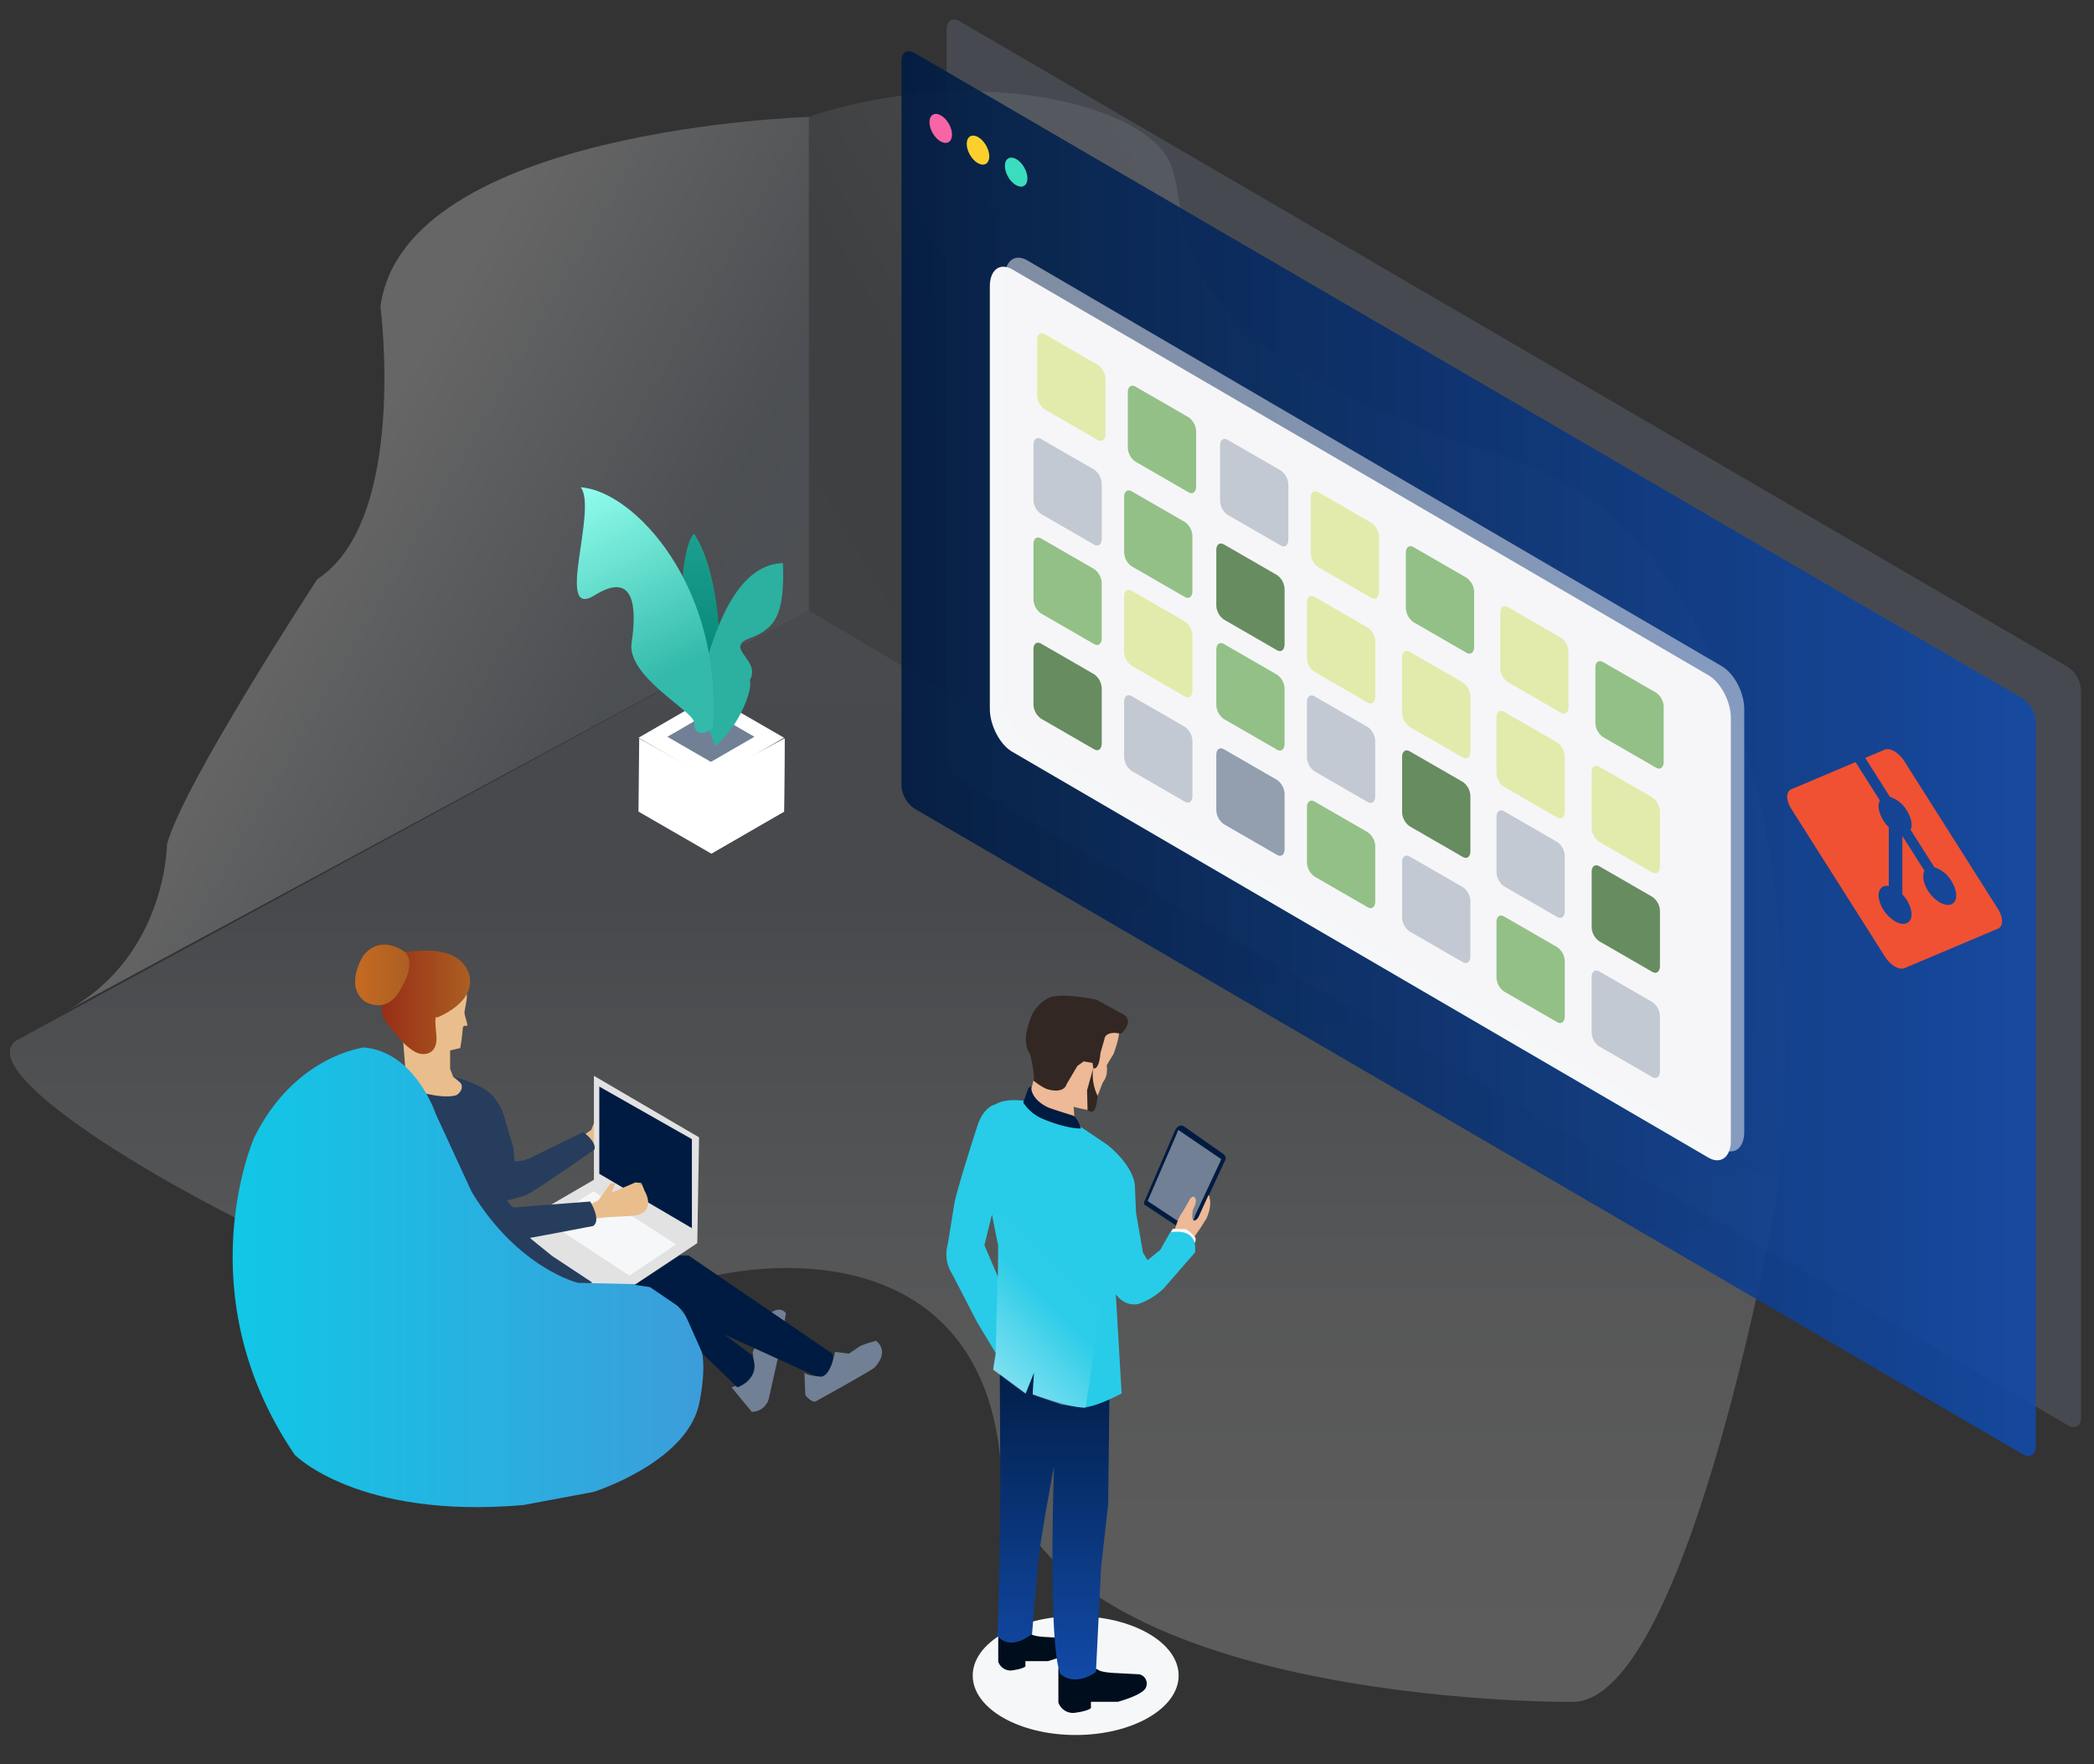 <?xml version="1.0" encoding="UTF-8"?>
<svg xmlns="http://www.w3.org/2000/svg" xmlns:xlink="http://www.w3.org/1999/xlink" width="552" height="465" viewBox="0 0 552 465">
  <rect x="0" y="0" width="552" height="465" fill="#333333" stroke="none"/>
  <defs>
    <linearGradient id="Unbenannter_Verlauf_64" x1="249.7" y1="-11315.1" x2="423.59" y2="-11214.7" gradientTransform="matrix(1, 0, 0, -1, 0, -11090.95)" gradientUnits="userSpaceOnUse">
      <stop offset="0" stop-color="#9ca6b5"></stop>
      <stop offset="0.06" stop-color="#99a3b3"></stop>
      <stop offset="0.27" stop-color="#95a0b0"></stop>
      <stop offset="0.28" stop-color="#9aa4b4"></stop>
      <stop offset="0.43" stop-color="#bec5cf"></stop>
      <stop offset="0.57" stop-color="#dbdee4"></stop>
      <stop offset="0.72" stop-color="#eff0f3"></stop>
      <stop offset="0.86" stop-color="#fbfbfc"></stop>
      <stop offset="1" stop-color="#fff"></stop>
    </linearGradient>
    <linearGradient id="Unbenannter_Verlauf_65" x1="72.7" y1="-11214.7" x2="194.09" y2="-11284.78" gradientTransform="matrix(1, 0, 0, -1, 0, -11090.95)" gradientUnits="userSpaceOnUse">
      <stop offset="0.13" stop-color="#fff"></stop>
      <stop offset="0.77" stop-color="#95a0b0"></stop>
      <stop offset="0.82" stop-color="#98a3b2"></stop>
      <stop offset="1" stop-color="#9ca6b5"></stop>
    </linearGradient>
    <linearGradient id="Unbenannter_Verlauf_64-2" x1="235.78" y1="-11251.78" x2="235.78" y2="-11539.58" xlink:href="#Unbenannter_Verlauf_64"></linearGradient>
    <linearGradient id="Unbenannter_Verlauf_37" x1="237.64" y1="-11289.58" x2="536.63" y2="-11289.58" gradientTransform="matrix(1, 0, 0, -1, 0, -11090.95)" gradientUnits="userSpaceOnUse">
      <stop offset="0" stop-color="#001b41"></stop>
      <stop offset="1" stop-color="#124aa8"></stop>
    </linearGradient>
    <linearGradient id="Unbenannter_Verlauf_63" x1="-6627.51" y1="-11077.01" x2="-6589.18" y2="-11054.88" gradientTransform="matrix(0.87, -0.5, -1, -0.58, -5156.73, -9481.45)" gradientUnits="userSpaceOnUse">
      <stop offset="0" stop-color="#95a0b0"></stop>
      <stop offset="1" stop-color="#fff"></stop>
    </linearGradient>
    <linearGradient id="Unbenannter_Verlauf_63-2" x1="-6611.95" y1="-11066.42" x2="-6596.45" y2="-11079.84" xlink:href="#Unbenannter_Verlauf_63"></linearGradient>
    <linearGradient id="Unbenannter_Verlauf_62" x1="-6606.87" y1="-11062.18" x2="-6581.94" y2="-11047.79" gradientTransform="matrix(0.87, -0.5, -1, -0.58, -5156.73, -9481.45)" gradientUnits="userSpaceOnUse">
      <stop offset="0" stop-color="#a6a8ab"></stop>
      <stop offset="0.11" stop-color="#b6b8bb"></stop>
      <stop offset="0.35" stop-color="#d6d7d8"></stop>
      <stop offset="0.58" stop-color="#ededee"></stop>
      <stop offset="0.81" stop-color="#fafafb"></stop>
      <stop offset="1" stop-color="#fff"></stop>
    </linearGradient>
    <linearGradient id="Unbenannter_Verlauf_59" x1="3358.84" y1="-16257.15" x2="3358.84" y2="-16330.35" gradientTransform="matrix(0.6, 0, 0, -0.6, -1830.37, -9613.57)" gradientUnits="userSpaceOnUse">
      <stop offset="0" stop-color="#1d9f90"></stop>
      <stop offset="1" stop-color="#008272"></stop>
    </linearGradient>
    <linearGradient id="Unbenannter_Verlauf_45" x1="3306.6" y1="-16238.06" x2="3346.78" y2="-16317.97" gradientTransform="matrix(0.6, 0, 0, -0.6, -1830.37, -9613.57)" gradientUnits="userSpaceOnUse">
      <stop offset="0" stop-color="#90fcec"></stop>
      <stop offset="1" stop-color="#33baaa"></stop>
    </linearGradient>
    <linearGradient id="Unbenannter_Verlauf_43" x1="61.33" y1="-11427.66" x2="185.4" y2="-11427.66" gradientTransform="matrix(1, 0, 0, -1, 0, -11090.95)" gradientUnits="userSpaceOnUse">
      <stop offset="0" stop-color="#11c7e6"></stop>
      <stop offset="1" stop-color="#3c9ddb"></stop>
    </linearGradient>
    <linearGradient id="Unbenannter_Verlauf_42" x1="100.68" y1="-11355.17" x2="123.94" y2="-11355.17" gradientTransform="matrix(1, 0, 0, -1, 0, -11090.95)" gradientUnits="userSpaceOnUse">
      <stop offset="0" stop-color="#972e16"></stop>
      <stop offset="1" stop-color="#ac5f22"></stop>
    </linearGradient>
    <linearGradient id="Unbenannter_Verlauf_38" x1="93.6" y1="-11347.94" x2="107.91" y2="-11347.94" gradientTransform="matrix(1, 0, 0, -1, 0, -11090.95)" gradientUnits="userSpaceOnUse">
      <stop offset="0" stop-color="#c56a22"></stop>
      <stop offset="1" stop-color="#ac5f22"></stop>
    </linearGradient>
    <linearGradient id="Unbenannter_Verlauf_37-2" x1="277.71" y1="-11445.29" x2="277.71" y2="-11533.66" xlink:href="#Unbenannter_Verlauf_37"></linearGradient>
    <linearGradient id="Unbenannter_Verlauf_36" x1="260.14" y1="-11450.4" x2="289.8" y2="-11420.74" gradientTransform="matrix(1, 0, 0, -1, 0, -11090.95)" gradientUnits="userSpaceOnUse">
      <stop offset="0" stop-color="#e7f9fc"></stop>
      <stop offset="0.56" stop-color="#2ecde9"></stop>
      <stop offset="1" stop-color="#28cce8"></stop>
    </linearGradient>
  </defs>
  <g id="Ebene_1" data-name="Ebene 1">
    <g id="Collaboration_2" data-name="Collaboration 2">
      <g id="Calendar_Sync" data-name="Calendar Sync">
        <path d="M213.15,30.79v130L469,312s18.57-163.74-74.05-192.28-80.11-60.84-86.36-76.47S257.3,16.2,213.15,30.79Z" style="opacity:0.12;isolation:isolate;fill:url(#Unbenannter_Verlauf_64)"></path>
        <path d="M18,266.19l195.2-105.36v-130s-106.66,3.12-112.91,50c0,0,7.29,56.24-16.67,71.87,0,0-35.41,54.16-39.58,69.79C44,222.45,44,251.61,18,266.19Z" style="opacity:0.25;isolation:isolate;fill:url(#Unbenannter_Verlauf_65)"></path>
        <path d="M4.07,274.41,213.15,160.83,469,312.29s-23.53,136.35-54.5,136.35c0,0-143.26,1.29-151-65.82S177,332.48,157.65,349.26-14,288.6,4.07,274.41Z" style="opacity:0.2;isolation:isolate;fill:url(#Unbenannter_Verlauf_64-2)"></path>
        <g style="opacity:0.3">
          <path d="M249.55,7.67c0-2.24,1.58-3.14,3.51-2l292,170.1a7.85,7.85,0,0,1,3.51,6.11V373.68c0,2.24-1.58,3.15-3.51,2l-292-170.1a7.83,7.83,0,0,1-3.51-6.1Z" style="fill:#718095"></path>
        </g>
        <g style="opacity:0.9">
          <path d="M237.64,16c0-2.24,1.58-3.15,3.51-2l292,170.1a7.84,7.84,0,0,1,3.51,6.11V381.31c0,2.23-1.58,3.14-3.51,2l-292-170.1a7.86,7.86,0,0,1-3.52-6.11Z" style="fill:url(#Unbenannter_Verlauf_37)"></path>
        </g>
        <polygon points="206.69 213.94 187.5 225.02 168.31 213.94 168.5 194.67 187.3 205.18 206.84 194.67 206.69 213.94" style="fill:url(#Unbenannter_Verlauf_63)"></polygon>
        <polyline points="187.3 205.18 206.84 194.67 206.69 213.94 187.5 225.02" style="fill:url(#Unbenannter_Verlauf_63-2)"></polyline>
        <polygon points="206.69 194.48 187.5 205.56 168.31 194.48 187.5 183.4 206.69 194.48" style="fill:url(#Unbenannter_Verlauf_62)"></polygon>
        <polygon points="198.87 194.22 187.4 200.84 175.93 194.22 187.4 187.59 198.87 194.22" style="fill:#718095"></polygon>
        <path d="M450.37,305.17l-183.54-107c-3.25-1.87-5.9-7-5.9-11.28V75.46c0-4.32,2.65-6.33,5.9-4.46L450.37,178c3.24,1.88,5.9,6.95,5.9,11.28V300.71C456.27,305,453.61,307.05,450.37,305.17Z" style="fill:#f6f7f8"></path>
        <path d="M453.9,302.83l-183.11-107c-3.25-1.87-5.9-7-5.9-11.27V73.09c0-4.33,2.65-6.34,5.9-4.46l183.11,107c3.24,1.87,5.9,6.94,5.9,11.27V298.37C459.8,302.7,457.14,304.71,453.9,302.83Z" style="fill:#f6f7f8;opacity:0.5;isolation:isolate"></path>
        <g style="opacity:0.75">
          <path d="M288.43,143.57l-14-8.08a4.71,4.71,0,0,1-2-3.75V117.2c0-1.45.88-2.11,2-1.48l14,8.07a4.76,4.76,0,0,1,2,3.76v14.54C290.4,143.53,289.51,144.2,288.43,143.57Z" style="fill:#718095;opacity:0.5"></path>
          <path d="M312.33,157.37l-14-8.08a4.74,4.74,0,0,1-2-3.75V131c0-1.45.89-2.11,2-1.49l14,8.08a4.76,4.76,0,0,1,2,3.76v14.54C314.3,157.33,313.42,158,312.33,157.37Z" style="fill:#72ae62"></path>
          <path d="M336.63,171.4l-14-8.08a4.74,4.74,0,0,1-2-3.75V145c0-1.45.89-2.11,2-1.49l14,8.08a4.7,4.7,0,0,1,2,3.76v14.54C338.6,171.36,337.72,172,336.63,171.4Z" style="fill:#35682d"></path>
          <path d="M360.53,185.2l-14-8.08a4.7,4.7,0,0,1-2-3.76V158.83c0-1.45.88-2.11,2-1.49l14,8.08a4.7,4.7,0,0,1,2,3.76v14.54C362.5,185.16,361.62,185.83,360.53,185.2Z" style="fill:#dbe791"></path>
          <path d="M288.43,169.79l-14-8.08a4.71,4.71,0,0,1-2-3.75V143.42c0-1.45.88-2.11,2-1.49l14,8.08a4.76,4.76,0,0,1,2,3.76v14.54C290.4,169.75,289.51,170.42,288.43,169.79Z" style="fill:#72ae62"></path>
          <path d="M312.33,183.59l-14-8.08a4.74,4.74,0,0,1-2-3.75V157.22c0-1.45.89-2.11,2-1.49l14,8.08a4.76,4.76,0,0,1,2,3.76V182.1C314.3,183.55,313.42,184.22,312.33,183.59Z" style="fill:#dbe791"></path>
          <path d="M336.63,197.62l-14-8.08a4.74,4.74,0,0,1-2-3.75V171.25c0-1.45.89-2.11,2-1.49l14,8.08a4.73,4.73,0,0,1,2,3.76v14.54C338.6,197.58,337.72,198.25,336.63,197.62Z" style="fill:#72ae62"></path>
          <path d="M360.53,211.42l-14-8.08a4.7,4.7,0,0,1-2-3.76V185.05c0-1.45.88-2.11,2-1.49l14,8.08a4.7,4.7,0,0,1,2,3.76v14.54C362.5,211.38,361.62,212.05,360.53,211.42Z" style="fill:#718095;opacity:0.5"></path>
          <path d="M385.61,199.68l-14-8.07a4.7,4.7,0,0,1-2-3.76V173.31c0-1.45.88-2.11,2-1.48l14,8.07a4.7,4.7,0,0,1,2,3.76V198.2C387.58,199.65,386.7,200.31,385.61,199.68Z" style="fill:#dbe791"></path>
          <path d="M385.61,225.9l-14-8.08a4.68,4.68,0,0,1-2-3.75V199.53c0-1.45.88-2.11,2-1.48l14,8.07a4.7,4.7,0,0,1,2,3.76v14.54C387.58,225.86,386.7,226.53,385.61,225.9Z" style="fill:#35682d"></path>
          <path d="M288.43,197.52l-14-8.08a4.71,4.71,0,0,1-2-3.75V171.15c0-1.45.88-2.11,2-1.49l14,8.08a4.76,4.76,0,0,1,2,3.76V196C290.4,197.48,289.51,198.15,288.43,197.52Z" style="fill:#35682d"></path>
          <path d="M312.33,211.32l-14-8.08a4.74,4.74,0,0,1-2-3.75V185c0-1.45.89-2.11,2-1.49l14,8.08a4.76,4.76,0,0,1,2,3.76v14.54C314.3,211.28,313.42,212,312.33,211.32Z" style="fill:#718095;opacity:0.5"></path>
          <path d="M336.63,225.35l-14-8.08a4.74,4.74,0,0,1-2-3.76V199c0-1.45.89-2.11,2-1.49l14,8.08a4.73,4.73,0,0,1,2,3.76v14.54C338.6,225.31,337.72,226,336.63,225.35Z" style="fill:#718095"></path>
          <path d="M360.53,239.15l-14-8.08a4.7,4.7,0,0,1-2-3.75V212.78c0-1.45.88-2.11,2-1.49l14,8.08a4.7,4.7,0,0,1,2,3.76v14.53C362.5,239.11,361.62,239.78,360.53,239.15Z" style="fill:#72ae62"></path>
          <path d="M385.61,253.63l-14-8.07a4.71,4.71,0,0,1-2-3.76V227.26c0-1.45.88-2.11,2-1.48l14,8.07a4.7,4.7,0,0,1,2,3.76v14.54C387.58,253.59,386.7,254.26,385.61,253.63Z" style="fill:#718095;opacity:0.5"></path>
          <path d="M289.41,116l-14-8.08a4.72,4.72,0,0,1-2-3.76V89.6c0-1.45.88-2.12,2-1.49l14,8.08a4.69,4.69,0,0,1,2,3.76v14.53C291.38,115.93,290.5,116.59,289.41,116Z" style="fill:#dbe791"></path>
          <path d="M313.31,129.77l-14-8.08a4.7,4.7,0,0,1-2-3.76V103.4c0-1.45.88-2.12,2-1.49l14,8.08a4.69,4.69,0,0,1,2,3.76v14.53C315.28,129.73,314.4,130.39,313.31,129.77Z" style="fill:#72ae62"></path>
          <path d="M337.62,143.8l-14-8.08a4.7,4.7,0,0,1-2-3.76V117.42c0-1.44.88-2.11,2-1.48l14,8.08a4.7,4.7,0,0,1,2,3.76v14.53C339.58,143.76,338.7,144.43,337.62,143.8Z" style="fill:#718095;opacity:0.5"></path>
          <path d="M361.52,157.6l-14-8.08a4.7,4.7,0,0,1-2-3.76V131.23c0-1.45.88-2.12,2-1.49l14,8.08a4.7,4.7,0,0,1,2,3.75v14.54C363.49,157.56,362.6,158.23,361.52,157.6Z" style="fill:#dbe791"></path>
          <path d="M386.6,172.08l-14-8.08a4.76,4.76,0,0,1-2-3.76V145.71c0-1.45.88-2.12,2-1.49l14,8.08a4.74,4.74,0,0,1,2,3.76v14.53C388.57,172,387.68,172.7,386.6,172.08Z" style="fill:#72ae62"></path>
          <path d="M410.49,215.5l-14-8.08a4.7,4.7,0,0,1-2-3.76V189.13c0-1.45.88-2.12,2-1.49l14,8.08a4.69,4.69,0,0,1,2,3.76V214C412.46,215.46,411.58,216.13,410.49,215.5Z" style="fill:#dbe791"></path>
          <path d="M410.49,241.72l-14-8.08a4.7,4.7,0,0,1-2-3.76V215.34c0-1.44.88-2.11,2-1.48l14,8.08a4.68,4.68,0,0,1,2,3.75v14.54C412.46,241.68,411.58,242.34,410.49,241.72Z" style="fill:#718095;opacity:0.5"></path>
          <path d="M435.58,230l-14-8.08a4.7,4.7,0,0,1-2-3.76V203.61c0-1.45.88-2.12,2-1.49l14,8.08a4.7,4.7,0,0,1,2,3.76v14.53C437.54,229.94,436.66,230.6,435.58,230Z" style="fill:#dbe791"></path>
          <path d="M435.58,256.2l-14-8.08a4.7,4.7,0,0,1-2-3.76V229.83c0-1.45.88-2.12,2-1.49l14,8.08a4.7,4.7,0,0,1,2,3.76v14.53C437.54,256.16,436.66,256.82,435.58,256.2Z" style="fill:#35682d"></path>
          <path d="M410.49,269.45l-14-8.08a4.7,4.7,0,0,1-2-3.76V243.08c0-1.45.88-2.12,2-1.49l14,8.08a4.68,4.68,0,0,1,2,3.75V268C412.46,269.41,411.58,270.07,410.49,269.45Z" style="fill:#72ae62"></path>
          <path d="M435.58,283.93l-14-8.08a4.7,4.7,0,0,1-2-3.76V257.56c0-1.45.88-2.12,2-1.49l14,8.08a4.7,4.7,0,0,1,2,3.76v14.53C437.54,283.89,436.66,284.56,435.58,283.93Z" style="fill:#718095;opacity:0.5"></path>
          <path d="M411.48,187.89l-14-8.08a4.74,4.74,0,0,1-2-3.76V161.52c0-1.45.88-2.12,2-1.49l14,8.08a4.74,4.74,0,0,1,2,3.76V186.4C413.45,187.85,412.56,188.52,411.48,187.89Z" style="fill:#dbe791"></path>
          <path d="M436.56,202.37l-14-8.08a4.7,4.7,0,0,1-2-3.76V176c0-1.45.88-2.11,2-1.49l14,8.08a4.7,4.7,0,0,1,2,3.76v14.53C438.53,202.33,437.64,203,436.56,202.37Z" style="fill:#72ae62"></path>
        </g>
        <path d="M189.91,182.8q.69-30.31-6.9-42.08c-2.48,1.52-4.71,17.24-1.56,21q3.15,3.8,3.48,22.88Z" style="fill:url(#Unbenannter_Verlauf_59)"></path>
        <path d="M185.53,176.94q7.36-28.23,20.87-28.49c.46,13.09-1.75,17.22-8.73,19.78s3.08,5.81,0,11c.91,3-3.42,13-9.17,17.45l-4.26-11.91Z" style="fill:#2cb0a0"></path>
        <path d="M183,190.49c0-3-17.86-12.06-16.5-21.07s.91-19.14-9.75-12.5.83-22.45-3.65-28.46c14.06.94,37.53,26.15,34.79,63.55C185.11,194,183,193.53,183,190.49Z" style="fill:url(#Unbenannter_Verlauf_45)"></path>
      </g>
    </g>
    <g id="Layer_9" data-name="Layer 9">
      <ellipse cx="283.56" cy="441.69" rx="27.14" ry="15.67" style="fill:#f6f7f8"></ellipse>
      <path d="M153.78,299.33l2.08-1.48L157,295s8.68-.35,4.25,4.42l-2.52,2.52-1.47-.17-1.91.95Z" style="fill:#eabd8c"></path>
      <path d="M192.84,365.72l5.35,6.46a4.65,4.65,0,0,0,4.57-3.94c.94-4.09,3-13.38,3-13.38l1.42-8.67s-1.11-1.89-3.78-.31l-5,10.56s1.1,4.72-1.73,8Z" style="fill:#718095"></path>
      <polygon points="156.56 311 134.36 323.91 162.08 342.18 183.81 327.69 184.28 299.81 156.56 283.59 156.56 311" style="fill:#e2e2e2"></polygon>
      <polygon points="157.98 286.43 157.98 309.42 182.39 323.75 182.39 300.29 157.98 286.43" style="fill:#001b41"></polygon>
      <polygon points="156.46 314.04 144.13 321.95 165.89 336.25 178.21 328.04 156.46 314.04" style="fill:#f6f7f8"></polygon>
      <path d="M154.88,317.85l2.84-1.42,3.31-4.57,1.1.16-.87,2.36,6.22-2.67,1.73.15a23.2,23.2,0,0,1-2.52,1.58,26,26,0,0,1,2.45-1.42l.86,2.05s3.47,5.82-3.46,6.45l-6.15.32-4.88.47Z" style="fill:#eabd8c"></path>
      <path d="M106.22,273.75l.78,9.92,5.36,4.89,8.51,1.89,2.52-3.31-3.94-3.31-.79-2.05V276.9l2.68-.63c.29-1.62.5-3.24.63-4.88,0-1.26.63-.95,1.1-.95s-.63-2.67-.63-3.46.79-3.62.63-4.88-6.93.94-6.93.94l-8.82,8.19Z" style="fill:#eabd8c"></path>
      <path d="M106.69,286.66s9.45,3.47,13.71,2c0,0,3.62-2.36-1-4.88,0,0,6.46,1.57,9.76,4.41a13.6,13.6,0,0,1,3.94,6.93l2.21,7.4.31,3.62a10.1,10.1,0,0,0,5.2-1.41l12.91-6.3s3.47,2.36,3,4.56c0,0-15.91,11.18-18,12a48.62,48.62,0,0,1-4.88,1.42c-.63,0,1.41,1.89,1.41,1.89l20.33-1.57s3,4.88.78,6.45c0,0-14,2.68-16.69,3.15l5.83,4.73L156,338l-7.87,4.25-37.48-26.77Z" style="fill:#263d5d"></path>
      <path d="M67,299.89S48.75,341,77.71,383.52c0,0,16.7,17,60.16,13.23l18.59-3.46s23.93-7.56,27.71-22.68c0,0,3.15-12.91-.63-18.27,0,0-4.72-13.86-17-13.86l-14.18-.31s-15.75-3.78-28-23.94l-9.45-20.48s-5.36-16.37-18.9-17.63C96,276.11,77.71,278.16,67,299.89Z" style="fill:url(#Unbenannter_Verlauf_43)"></path>
      <path d="M101,268.24s6.14,9.45,10.24,9.6c0,0,4.41.64,3.78-5.19s.15-4.41.15-4.41,9.77-3.63,8.67-10.56c0,0-.63-7.4-12-7.08,0,0-5.83.15-6.46.63s-4.88,3.93-4.72,9.29S100.39,266.19,101,268.24Z" style="fill:url(#Unbenannter_Verlauf_42)"></path>
      <path d="M106.69,250.92s-6.14-4.89-10.87.94c0,0-5.2,7.88.32,12.13,0,0,6,3.93,9.76-3.78C105.9,260.21,109.84,254.06,106.69,250.92Z" style="fill:url(#Unbenannter_Verlauf_38)"></path>
      <path d="M167.34,338.71l4,.58,7.2,4.9,5.19,4.32,32.28,14.7s4.33-1.15,3.46-6.34l-38-25.94h-2.31Z" style="fill:#001b41"></path>
      <path d="M185.21,356.87l9.2,8.85s6.62-2.36,3.78-8.5L179,342.88Z" style="fill:#001b41"></path>
      <path d="M212.05,361.82l.24,5.93s1.45,1.94,2.67,1.7c0,0,14.77-8.12,15.62-9,0,0,4.12-4,.36-7,0,0-4.36,1.09-5,1.94l-2.18,1.45-3.64-.48s-1,6.05-3.51,6.54C216.65,362.91,212.41,362.67,212.05,361.82Z" style="fill:#718095"></path>
      <path d="M279,439.71v9.08a4.08,4.08,0,0,0,4,2.75s3.57-.36,4.58-1.28v-1.65h7.07s6.6-1.74,7.42-3.76a2.51,2.51,0,0,0-1.23-3.32,3.05,3.05,0,0,0-.51-.17l-6.79-.36s-3.85-.19-4.21-1Z" style="fill:#000d1c"></path>
      <path d="M263.15,430.43v7.62a3.44,3.44,0,0,0,3.31,2.31s3-.31,3.85-1.08v-1.39h5.92s5.54-1.46,6.23-3.15a2.09,2.09,0,0,0-1-2.78,1.48,1.48,0,0,0-.42-.14l-5.69-.31s-3.23-.16-3.54-.85Z" style="fill:#000d1c"></path>
      <path d="M309.84,297.8l-8,18.55s-.71,1,.15,1.41l11.36,7.52s.69.74,1.27-.45l1-3.17L323,305.77s.5-.77-.59-1.62l-10.3-7.22S310.86,296,309.84,297.8Z" style="fill:#001b41"></path>
      <path d="M310,299.35l-7.47,17.24.53.36,10,6.63s.61.65,1.12-.4l.86-2.79,6.54-14s.34-.8.36-.82l-11.35-7.72S310,299.37,310,299.35Z" style="fill:#718095"></path>
      <path d="M309.64,324.23s1-3.54,2-4.57c0,0,1.65-2.75,1.73-3,0,0,.76-1.8,1.58-1,0,0,.89.78-.45,3.15,0,0-.59,2.67.17,2.93,0,0,.91.25,1.64-1.75l2.28-5s1.31,2.11-.57,6.26c0,0-2.88,4.68-3.66,5.26Z" style="fill:#edb996"></path>
      <path d="M271.47,288.67l6.09,5.49,5.68.6-.21-3a33.24,33.24,0,0,0,3.66.81h-.61s1.42.61,3.24-3.65l1.42-3.65s1.42-1.42,1-4.47l1.82-3s1.42-3.86,1.42-5.48c0,0-2.64-3.65-4.26-3.45s-12.58,1.83-12.58,1.83l-5.07,11.56Z" style="fill:#edb996"></path>
      <path d="M263.52,354.35l.19,38.3s-.29,28.79-.78,38.53c0,0,2.82,4.38,9.13-.45,0,0,1.46-18.4,2.23-23.72l1.34-8.35,2.23-12.25s-1.71,46.3,1.64,54.84c0,0,3.46,3.6,9.4-.48L290.27,413l1.85-16.35L292.5,364Z" style="fill:url(#Unbenannter_Verlauf_37-2)"></path>
      <path d="M308.55,324.92l.61-1,3.5.1a10.33,10.33,0,0,1,2.48,2.23s.18,1-.23,1.37c0,0-1.41-2.36-2.28-2.41Z" style="fill:#f6f7f8"></path>
      <path d="M272.38,284.82s2.74,2.23,4.22,2.43c0,0,3.77,1.12,4.61-1.52L284,281l1.68-1.21,2.32.4.21,1.42s1.47.81,1.89-4.06l1.05-3.65s0-1.63,2.74-1.63l1.69.21s3.79-3.45.21-5.28L289,263.51s-8.42-1.83-12.22-.61a9.88,9.88,0,0,0-5.47,6.7s-2.11,4.87.21,8.31C271.54,277.92,273,283.6,272.38,284.82Z" style="fill:#332723"></path>
      <path d="M308.45,324.89l-2.59,4.57-3.35,2.74-1.21-2-1.83-10.5-.3-7.15s0-4.87-7.31-10.81l-7-4.71s-11.57-.61-14.91-6.85c0,0-4.87-.76-7.46.91,0,0-3,.46-4.72,5.33,0,0-5.78,17.8-6.24,21.15l-1.67,10.35a9.63,9.63,0,0,0,1.06,7.76l6.7,12.94,4.87,8.06-.67,4.27,8.54,6.32,2.23-5.57-.36,5.79s10.2,3.8,13.7,3.5,9.74-3.66,9.74-3.66l-1.53-26.17s2.13,3.35,5.94,2.58a18.35,18.35,0,0,0,6.54-3.95l8.37-9.59S316.36,323.52,308.45,324.89Zm-45.3,11.87-3.65-8.52,2-8.11,1.63,8.11Z" style="fill:#28cce8"></path>
      <path d="M271.8,286.37l-.69.45-1.37,3.81a11.29,11.29,0,0,0,5.18,4.33s5.78,2.52,10,2.52c0,0-.84-3-2.13-3.43,0,0-5.17-1.6-6.31-2.05C276.52,292,271.87,290.25,271.8,286.37Z" style="fill:#001b41"></path>
      <path d="M288.18,281.57l-1.62,5.84.13,5.12s.89,1,1.66.25,1-3.9,1-3.9A12.62,12.62,0,0,1,288.18,281.57Z" style="fill:#332723"></path>
      <ellipse id="Oval" cx="247.99" cy="33.83" rx="2.46" ry="4.17" transform="translate(15.77 127.21) rotate(-29.67)" style="fill:#f765a6"></ellipse>
      <ellipse id="Oval-2" cx="257.8" cy="39.56" rx="2.46" ry="4.17" transform="translate(14.23 132.81) rotate(-29.67)" style="fill:#fcd02c"></ellipse>
      <ellipse id="Oval-3" cx="267.86" cy="45.35" rx="2.46" ry="4.17" transform="translate(12.68 138.56) rotate(-29.67)" style="fill:#3adebe"></ellipse>
      <polygon points="261.52 320.28 267.89 320.49 275.45 321.28 282.54 322.54 291.36 335.77 286.16 371.21 279.86 370.27 272.23 367.66 272.59 361.87 270.36 367.44 261.81 361.13 262.49 356.86 263.15 328.4 262.38 324.74 261.52 320.28" style="opacity:0.45;isolation:isolate;fill:url(#Unbenannter_Verlauf_36)"></polygon>
    </g>
    <path d="M526.69,239.62l-24.71-39c-1.42-2.24-3.73-3.58-5.16-3l-5.13,2.16,6.51,10.27a8.06,8.06,0,0,1,4.45,3.61c1.22,1.91,1.56,3.86,1,5.07l6.28,9.9a8.09,8.09,0,0,1,4.48,3.61c1.69,2.68,1.69,5.42,0,6.14s-4.44-.87-6.14-3.54c-1.27-2-1.59-4.07-.94-5.27l-5.85-9.22v15.39a10,10,0,0,1,1.14,1.48c1.7,2.68,1.7,5.42,0,6.14s-4.44-.87-6.13-3.54-1.69-5.42,0-6.14a2.58,2.58,0,0,1,1.42-.12V218.07a10,10,0,0,1-1.42-1.77c-1.28-2-1.59-4.08-.93-5.28l-6.42-10.12-16.94,7.16c-1.43.6-1.43,2.91,0,5.15l24.71,39c1.42,2.24,3.73,3.58,5.15,3l24.6-10.4C528.11,244.17,528.11,241.86,526.69,239.62Z" style="fill:#f05133"></path>
  </g>
</svg>

